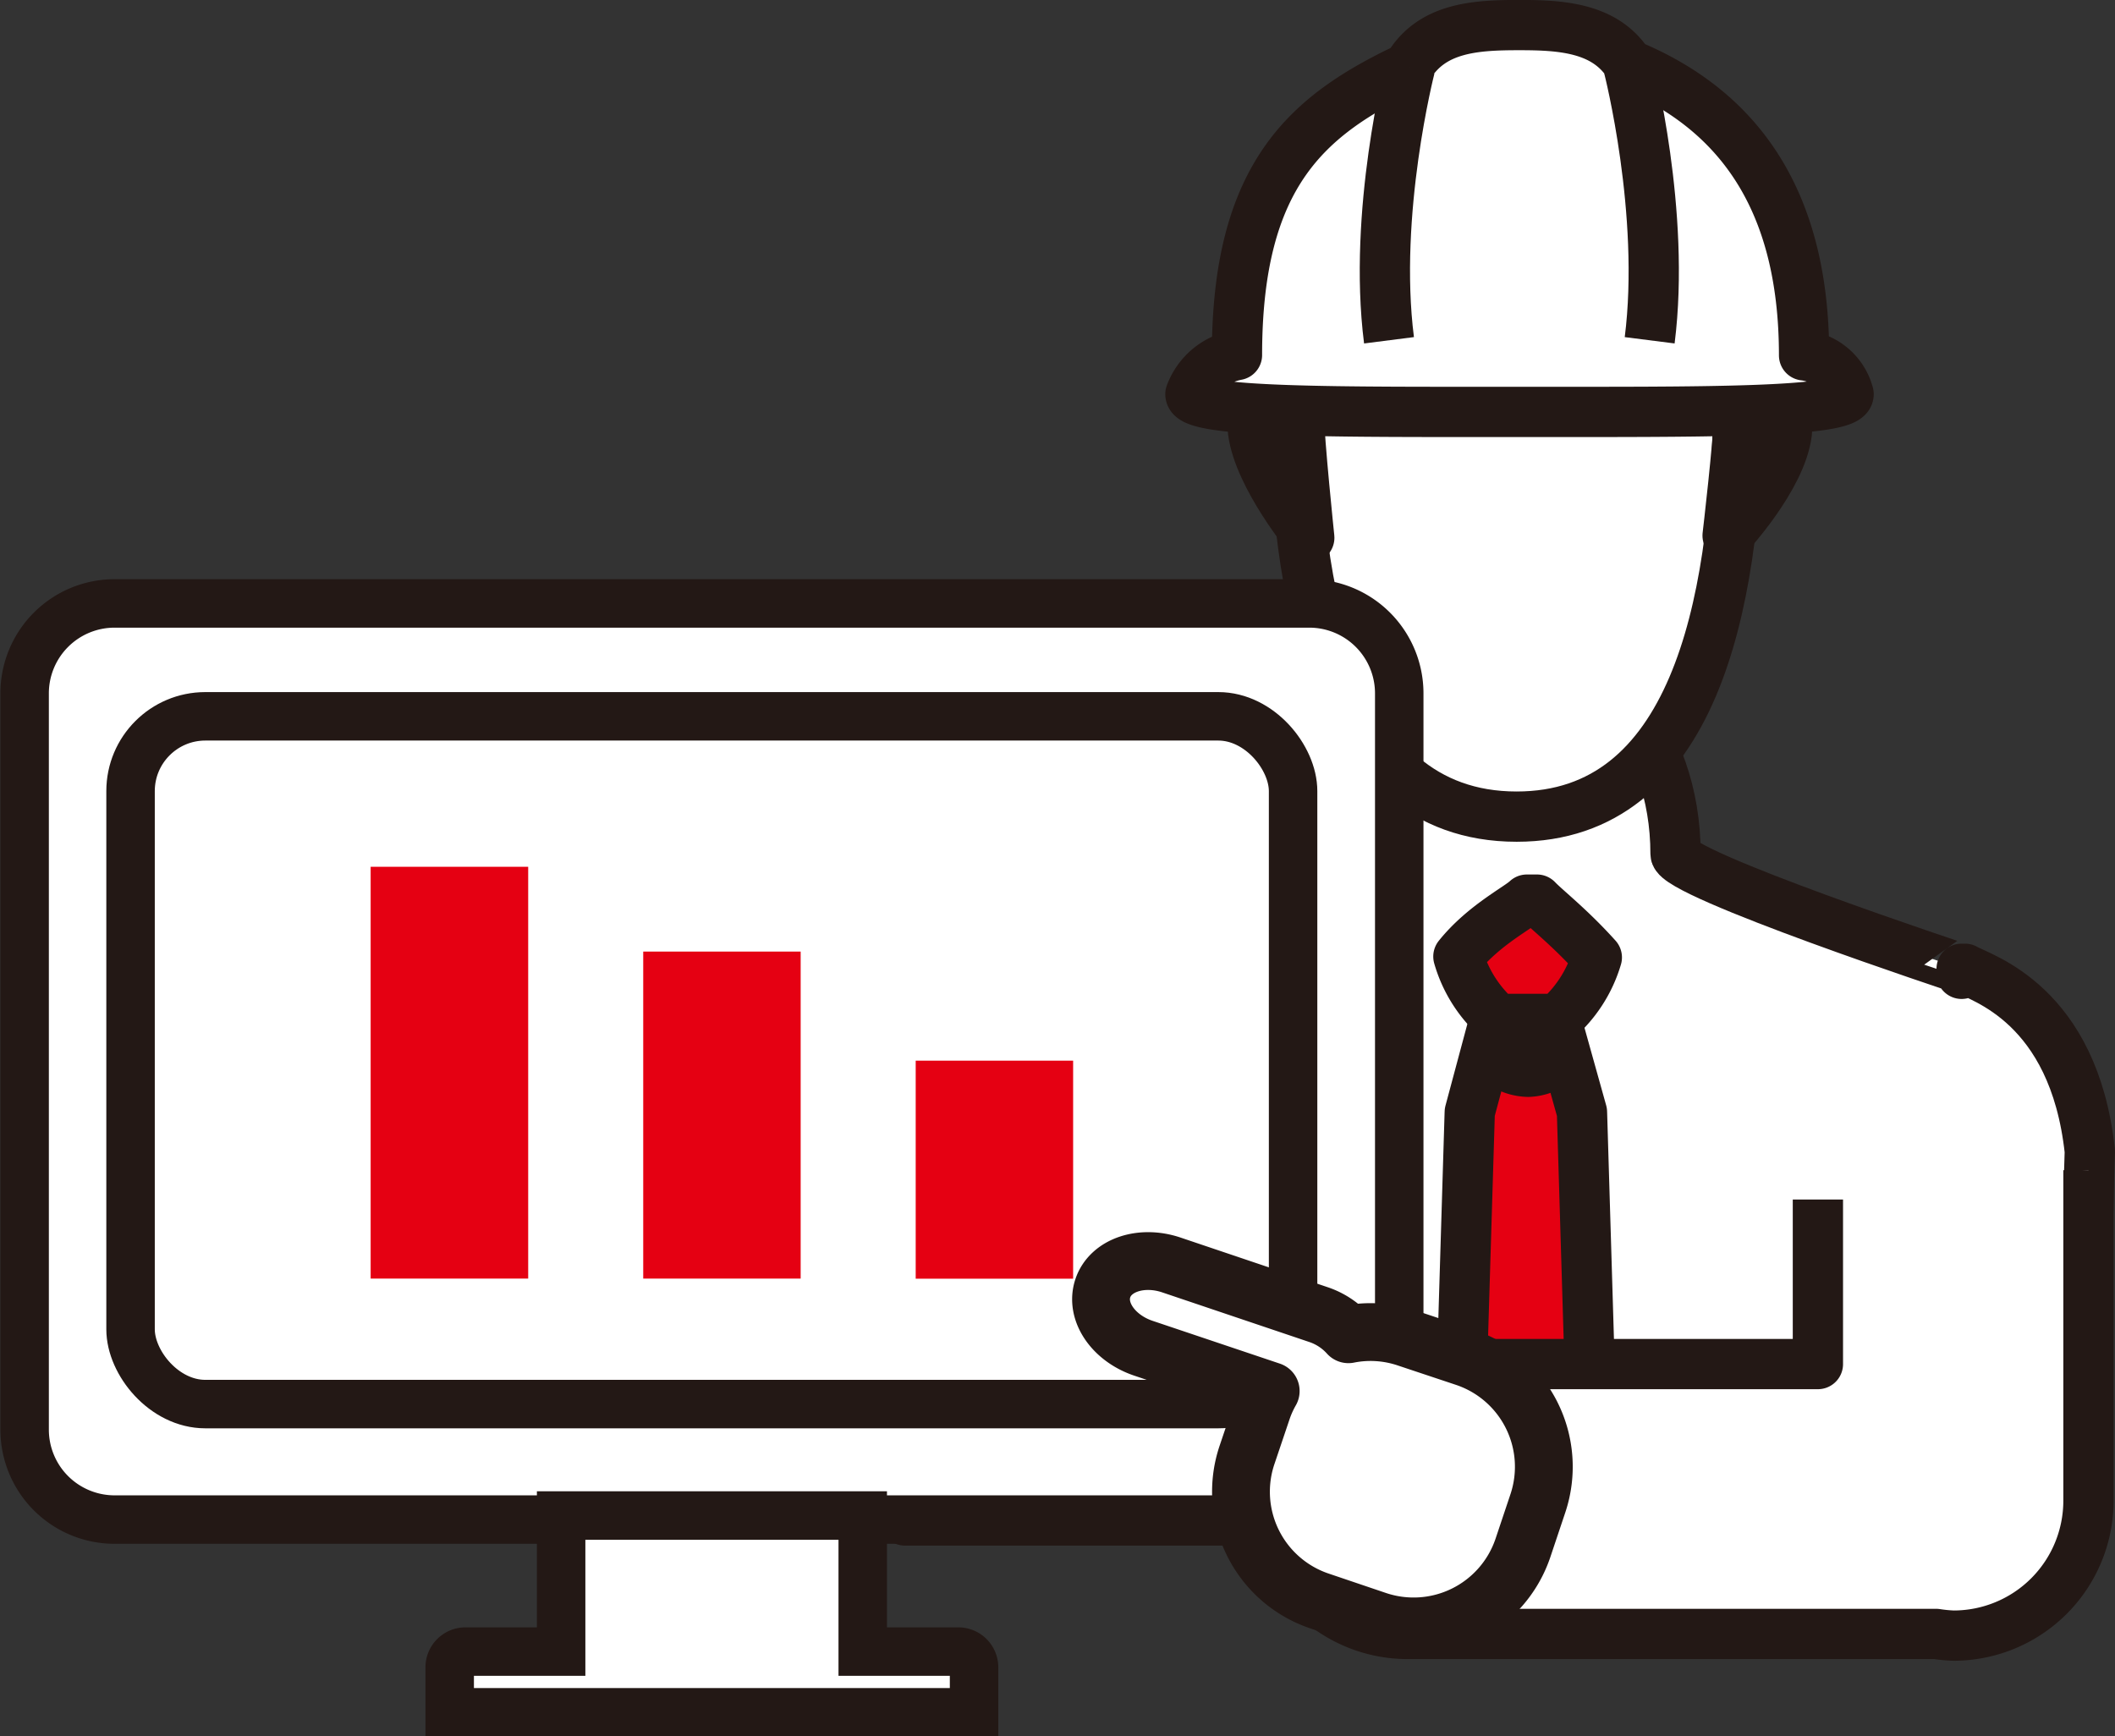 <svg xmlns="http://www.w3.org/2000/svg" viewBox="0 0 188.08 154.39"><rect x="0" y="0" width="188.08" height="154.39" fill="#333333" stroke="none"/><defs><style>.cls-1,.cls-4,.cls-6{fill:#fff;}.cls-1,.cls-2,.cls-3,.cls-4,.cls-6{stroke:#231815;}.cls-1,.cls-2,.cls-3,.cls-6{stroke-linejoin:round;}.cls-1,.cls-2,.cls-3{stroke-width:4.47px;}.cls-2{fill:#46555e;}.cls-3,.cls-5{fill:#e50012;}.cls-4{stroke-miterlimit:10;stroke-width:4.31px;}.cls-6{stroke-width:5.14px;}</style></defs><g id="レイヤー_2" data-name="レイヤー 2"><g id="レイヤー_1-2" data-name="レイヤー 1"><path class="cls-1" d="M118.58,88c5.23-12,4-29.26,4-29.26h24.83S145.62,75.16,151.21,88Z"/><path class="cls-1" d="M185.84,102.37c-1.42-13.14-9.72-15.4-11.1-16.22l-.3.45v-.45S149,77.73,149,75.94c0-21.67-28.33-29.49-28.33,0,0,.86-24.85,10.14-24.85,10.14v.22l-.21-.3c-1.38.81-10.57,3.08-12,16.21,0,0-3.33,10.67-3.13,33H185.27C185.49,112.64,185.84,102.37,185.84,102.37Z"/><path class="cls-1" d="M154.58,36.47c-.28,17.45-4,36.15-19.71,36.15-16.7,0-19.73-21.12-19.73-36.15s9.37-25.62,20.26-25.62S154.83,21.44,154.58,36.47Z"/><path class="cls-2" d="M154.63,37c0,2.12-1,10.63-1,10.63s4.79-5.12,5.27-9.18c.26-2.11-1.34-5.31-2.38-5.31S154.63,34.91,154.63,37Z"/><path class="cls-2" d="M115.51,36.88c0,2.13.92,10.94.92,10.94s-4.46-5.38-5-9.44c-.25-2.11,1.13-5.35,2.15-5.35S115.51,34.76,115.51,36.88Z"/><path class="cls-1" d="M160.43,31.6c0-14.28-6.22-22-15.6-25.87-2.09-3.28-6-3.5-9.72-3.5-3.9,0-7.84.21-9.9,3.77C116.34,10.2,110,15.46,110,31.57a5.47,5.47,0,0,0-4.14,3.48c0,1.68,13.1,1.58,29.27,1.58s29.26.1,29.26-1.58A4.67,4.67,0,0,0,160.43,31.6Z"/><path class="cls-1" d="M125.39,6s-3.32,12.9-1.87,24.26"/><path class="cls-1" d="M144.83,6s3.31,12.9,1.87,24.26"/><path class="cls-3" d="M133.21,90.58h-.28L130.7,98.9l-1.07,35.21h12.11L140.68,98.9l-2.29-8.19c-.77.57-1.61-1.06-2.49-1.06S134,91.23,133.21,90.58Z"/><path class="cls-3" d="M136.68,80h-.9c-.75.73-3.85,2.27-6.09,5.06a11.64,11.64,0,0,0,3.52,5.55h5.14l0,.13A11.69,11.69,0,0,0,142,85.14C139.62,82.49,137.47,80.83,136.68,80Z"/><path class="cls-3" d="M133.21,94.31a4.39,4.39,0,0,0,2.69,1,4.22,4.22,0,0,0,2.49-.93l0-.12Z"/><path class="cls-4" d="M10.19,53.66H116.43a8,8,0,0,1,8,8v65.47a8,8,0,0,1-8,8H10.19a8,8,0,0,1-8-8V61.69A8,8,0,0,1,10.19,53.66Z"/><rect class="cls-4" x="11.61" y="63.7" width="103.38" height="61.16" rx="6.65"/><path class="cls-4" d="M85.23,146.87H76.72v-12.1H49.9v12.1H41.39a1.4,1.4,0,0,0-1.4,1.4v4H86.62v-4A1.4,1.4,0,0,0,85.23,146.87Z"/><rect class="cls-5" x="81.43" y="94.32" width="14" height="19.39"/><rect class="cls-5" x="57.2" y="84.62" width="14" height="29.08"/><rect class="cls-5" x="32.96" y="77.08" width="14.01" height="36.62"/><path class="cls-1" d="M161.66,106.67V121.3H125.17a12,12,0,0,0,0,24h47a13.12,13.12,0,0,0,1.55.15,12,12,0,0,0,12-12V104.06"/><path class="cls-6" d="M119.91,118.65a6.26,6.26,0,0,0-2.64-1.74l-13.1-4.42c-2.66-.9-5.41,0-6.1,2.07s.94,4.43,3.6,5.33L113,123.7a9.57,9.57,0,0,0-.75,1.66l-1.35,4a10.25,10.25,0,0,0,6.41,13l5.11,1.73a10.26,10.26,0,0,0,13-6.41l1.34-4a10.25,10.25,0,0,0-6.42-12.95L125.15,119A10.1,10.1,0,0,0,119.91,118.65Z"/></g></g></svg>